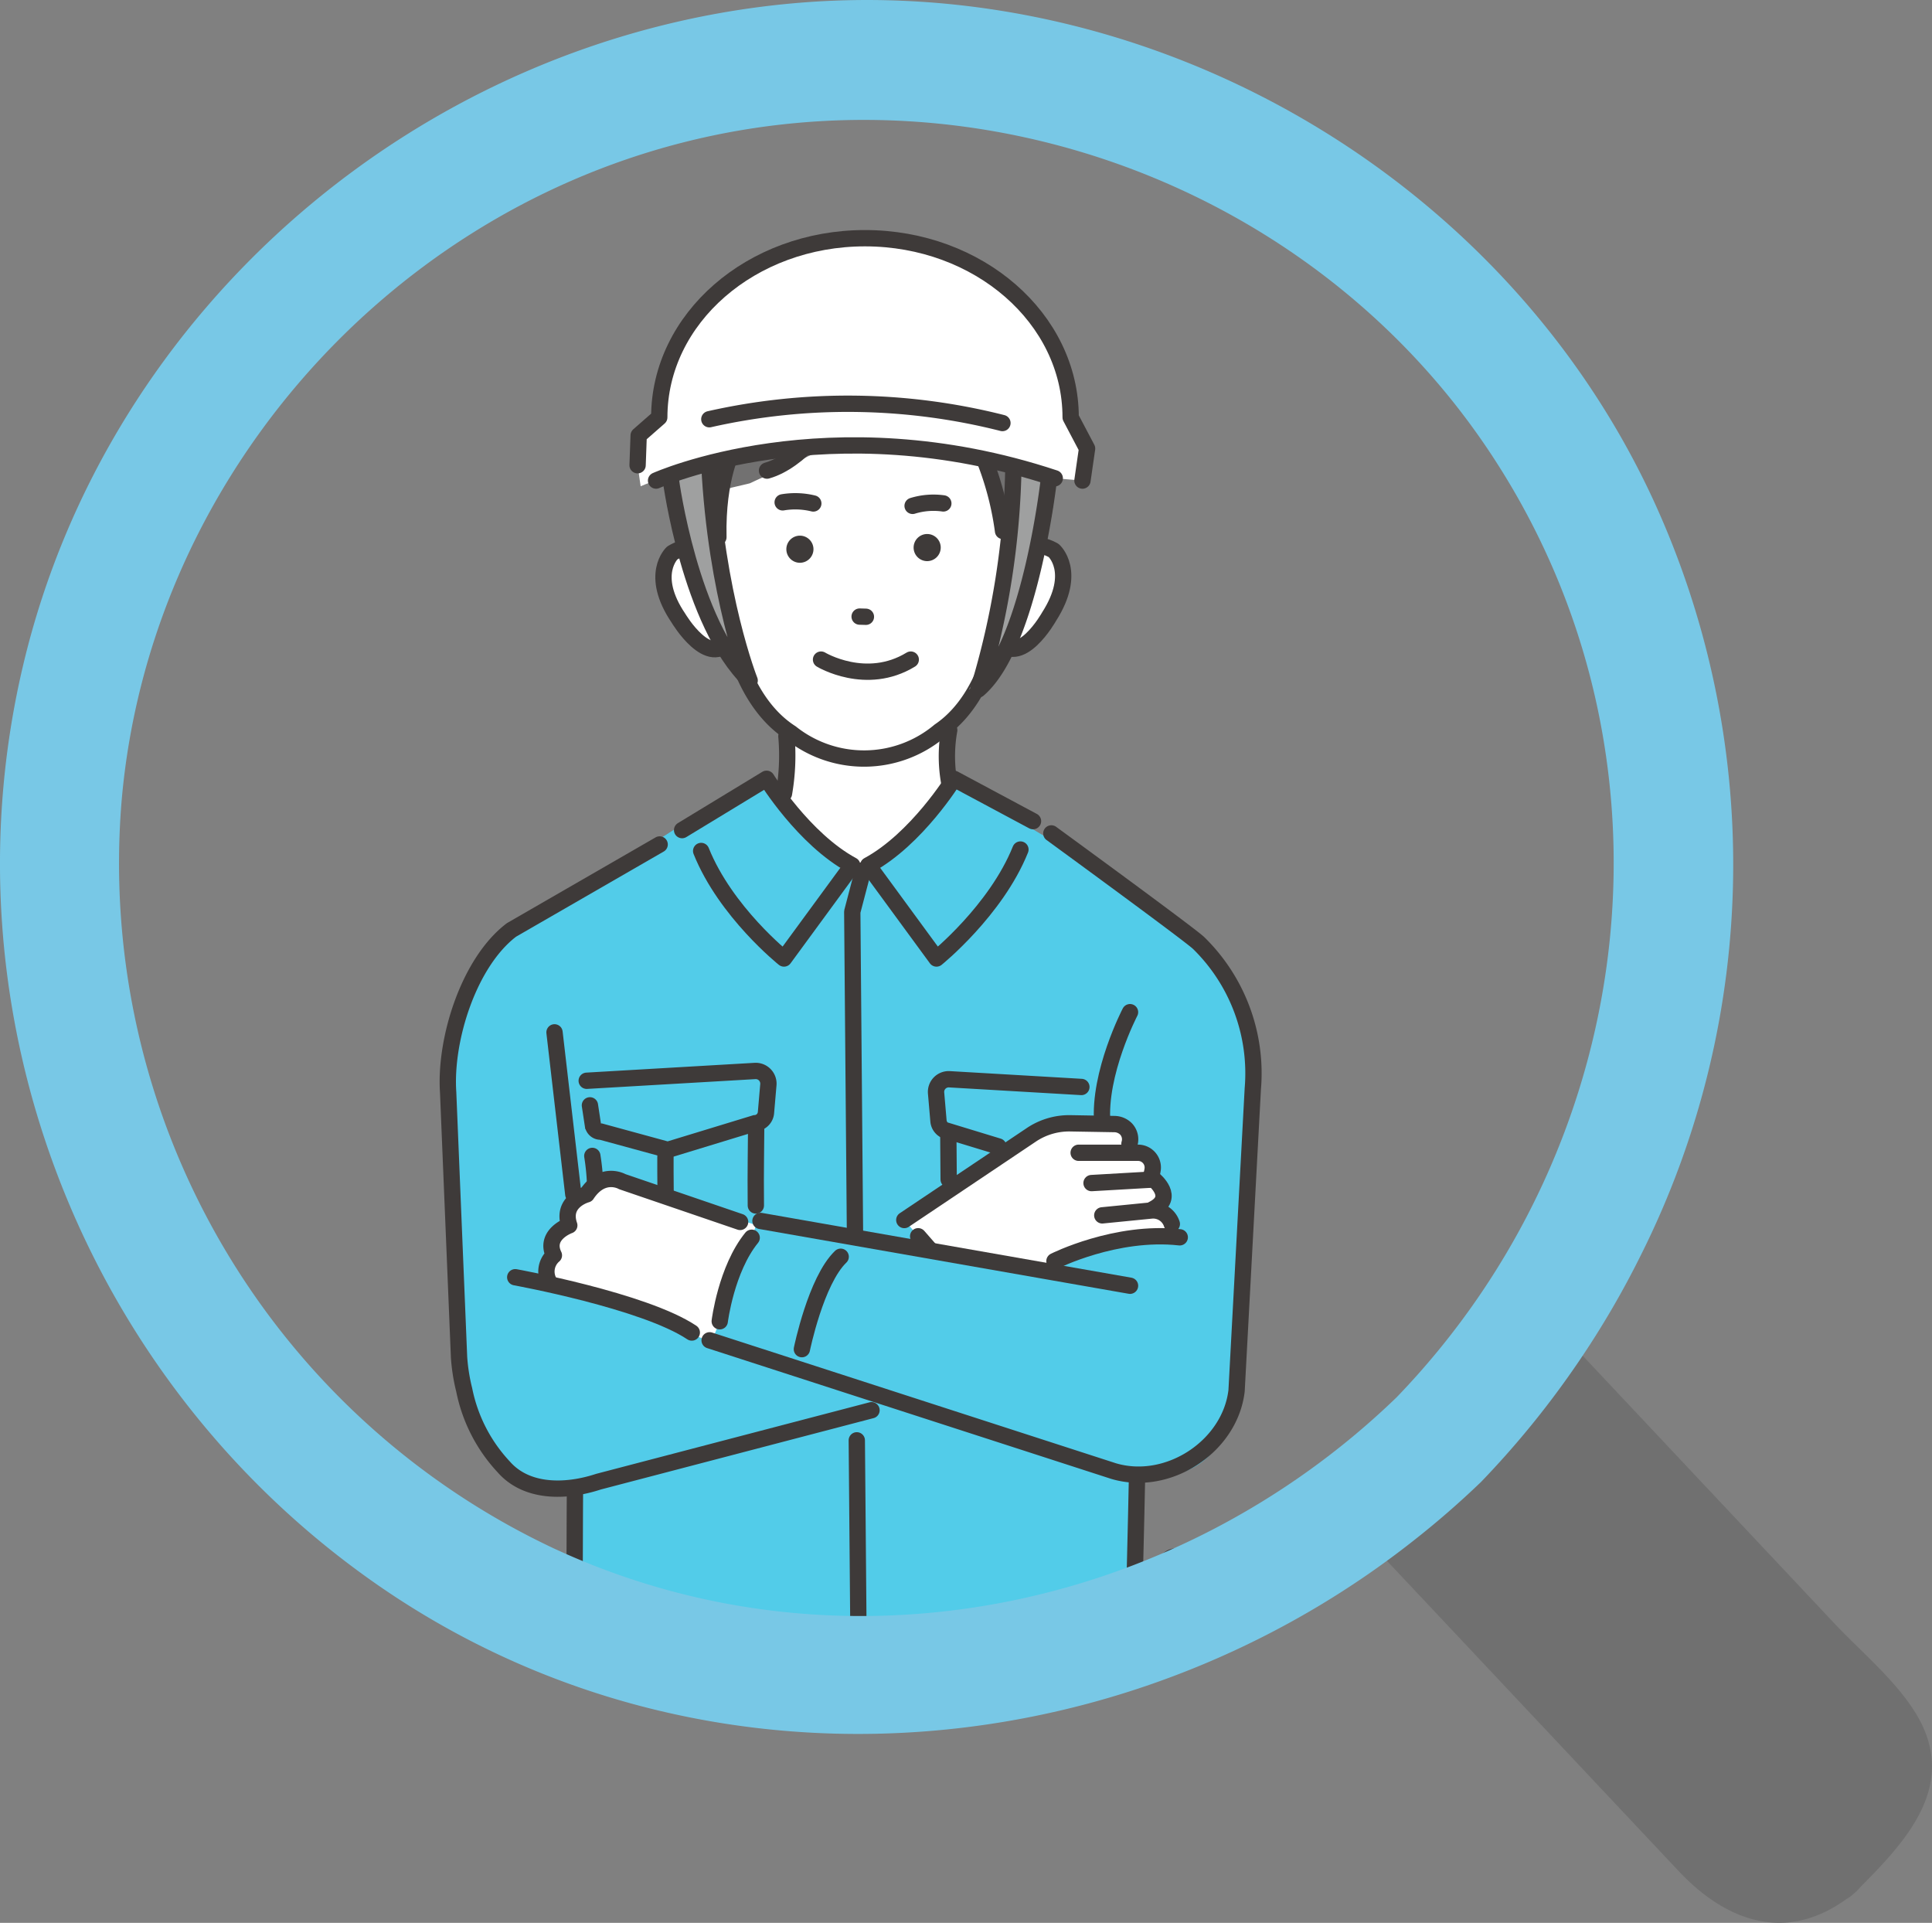 <svg xmlns="http://www.w3.org/2000/svg" xmlns:xlink="http://www.w3.org/1999/xlink" width="236.83" height="235.672" viewBox="0 0 236.83 235.672">
  <rect x="0" y="0" width="236.83" height="235.672" fill="#808080" stroke="none"/>
  <defs>
    <clipPath id="clip-path">
      <circle id="楕円形_7" data-name="楕円形 7" cx="92.996" cy="92.996" r="92.996" fill="none"/>
    </clipPath>
    <clipPath id="clip-path-2">
      <rect id="長方形_2912" data-name="長方形 2912" width="236.83" height="235.672" fill="none"/>
    </clipPath>
  </defs>
  <g id="kousotsuSYSTEM_model_illust2" transform="translate(-955 -6064.182)">
    <g id="グループ_2976" data-name="グループ 2976" transform="translate(967.808 6077.857)">
      <g id="グループ_2971" data-name="グループ 2971" clip-path="url(#clip-path)">
        <path id="パス_22143" data-name="パス 22143" d="M233.111,195.119s1.135,10.043-.057,14.581l-2.947.147,4.9,24.333,8.8,17.925,9.649-20.844,1.961-20.212-2.046-2.149a55.609,55.609,0,0,1,.8-10.842l-13.014-4.63Z" transform="translate(-150.202 -126.259)" fill="#fff"/>
        <path id="パス_22144" data-name="パス 22144" d="M156.016,309.067,157.9,319.8l2.855,93.124s55.856,4,65.934-2.871l-.037-13.429s3.329-38.3,1.941-55.277l.635-35.9-25.314-7.5-9.172,9.647-9.891-9.647Z" transform="translate(-101.839 -194.484)" fill="#52cce9"/>
        <path id="パス_22145" data-name="パス 22145" d="M159.973,235.492,134.85,251.56s-9.346,2.281-11.339,15.958l-.335,22.168,1.32,20.706s2.1,12.418,11.783,12.1l40.67-9.241,19.9-70-12.31-7.314-12.585,11.906s-4.768-5.2-11.985-12.351" transform="translate(-80.403 -153.717)" fill="#52cce9"/>
        <path id="パス_22146" data-name="パス 22146" d="M255.68,254.894l19,14.145a26.285,26.285,0,0,1,5.972,18l-2.62,38.42s-1.14,10.084-12.821,8.006L214.17,317.263s.961-14.472,6.625-15.025l41.743,6.193L250.721,275.3Z" transform="translate(-139.799 -166.381)" fill="#52cce9"/>
        <path id="パス_22147" data-name="パス 22147" d="M301.188,349.786l-6-1.829a1.421,1.421,0,0,1-1.338-1.3l-.294-3.419a1.555,1.555,0,0,1,1.64-1.686l16.171.945" transform="translate(-191.617 -222.947)" fill="none" stroke="#3e3a39" stroke-linecap="round" stroke-miterlimit="10" stroke-width="2"/>
        <path id="パス_22148" data-name="パス 22148" d="M297.925,367.1c-.018-2.365-.04-4.381-.04-5.227" transform="translate(-194.443 -236.211)" fill="none" stroke="#3e3a39" stroke-linecap="round" stroke-miterlimit="10" stroke-width="2"/>
        <path id="パス_22149" data-name="パス 22149" d="M282.342,369.142l16.995-11.208s7.62-1.261,10.194.054a3.047,3.047,0,0,1,.931,2.558,2.113,2.113,0,0,1,2.333,2.332s2.633,1.844,1.326,4.453a2.384,2.384,0,0,1,1.013,3.456s-11.939-.8-16.273,4.548l-12.624-1.691Z" transform="translate(-184.298 -233.285)" fill="#fff"/>
        <path id="パス_22150" data-name="パス 22150" d="M245.417,121.426a4.037,4.037,0,0,0-5.21-.91l-4.77-12.6h-8.422l-8.66-2.361-7.994-3.393-4.338,8-3.914,11.47s-2.824-2.713-4.963.064c0,0-2.786,6.093,5.412,11.608,0,0,2.22-.558,2.752-1.526,0,0,2.71,14.6,16.167,14.076,12.077.5,15.973-14.243,15.973-14.243.557.954,2.618,1.209,2.618,1.209,8.786-5.674,5.348-11.4,5.348-11.4" transform="translate(-128.389 -66.689)" fill="#fff"/>
        <path id="パス_22151" data-name="パス 22151" d="M243.41,97.021s7.409-14.876-8.666-24.459c0,0-13.372-9.818-19.686-2.086,0,0-16.68,2-14.925,18.312l.778,9Z" transform="translate(-130.551 -44.065)" fill="#fff"/>
        <path id="パス_22152" data-name="パス 22152" d="M243.159,137.854a9.283,9.283,0,0,0-3.754-.137" transform="translate(-156.271 -89.823)" fill="none" stroke="#3e3a39" stroke-linecap="round" stroke-linejoin="round" stroke-width="2"/>
        <path id="パス_22153" data-name="パス 22153" d="M285.272,138.491a8.676,8.676,0,0,1,3.765-.3" transform="translate(-186.21 -90.165)" fill="none" stroke="#3e3a39" stroke-linecap="round" stroke-linejoin="round" stroke-width="2"/>
        <path id="パス_22154" data-name="パス 22154" d="M287.312,152.427h0a1.662,1.662,0,1,1,1.64-1.683,1.666,1.666,0,0,1-1.64,1.683" transform="translate(-186.443 -97.327)" fill="#3e3a39"/>
        <path id="パス_22155" data-name="パス 22155" d="M242.389,153.007h0a1.662,1.662,0,1,1,1.64-1.683,1.666,1.666,0,0,1-1.64,1.683" transform="translate(-157.12 -97.705)" fill="#3e3a39"/>
        <line id="線_450" data-name="線 450" x1="0.771" y1="0.023" transform="translate(92.567 61.897)" fill="none" stroke="#3e3a39" stroke-linecap="round" stroke-miterlimit="10" stroke-width="2"/>
        <path id="パス_22156" data-name="パス 22156" d="M240.164,220.477a27.214,27.214,0,0,1-.3,7.026" transform="translate(-156.571 -143.916)" fill="none" stroke="#3e3a39" stroke-linecap="round" stroke-linejoin="round" stroke-width="2"/>
        <path id="パス_22157" data-name="パス 22157" d="M297.632,218.313a18.141,18.141,0,0,0,0,6.41" transform="translate(-194.083 -142.503)" fill="none" stroke="#3e3a39" stroke-linecap="round" stroke-linejoin="round" stroke-width="2"/>
        <path id="パス_22158" data-name="パス 22158" d="M253.456,178.248s-.865,9.688-7.281,14.03a14.39,14.39,0,0,1-18.217.235c-6.526-4.175-7.641-13.838-7.641-13.838" transform="translate(-143.811 -116.351)" fill="none" stroke="#3e3a39" stroke-linecap="round" stroke-linejoin="round" stroke-width="2"/>
        <path id="パス_22159" data-name="パス 22159" d="M233.151,79.272s-5.309,2.062-13.4,5.577L210,89.365l-2.924.69-1.577,8.5-3.8-2.591s-4.653-15.793,4.855-22.885c0,0,10.729-12.107,26.884-1.892l5.582,1.942s10.67,6.842,6.528,23.871l-4.125,1.525s-1.886-14.682-8.268-19.256" transform="translate(-130.913 -43.795)" fill="#727171"/>
        <path id="パス_22160" data-name="パス 22160" d="M303.472,81.815s13.683,2.011,9.429,22.4" transform="translate(-198.09 -53.404)" fill="none" stroke="#3e3a39" stroke-linecap="round" stroke-linejoin="round" stroke-width="2"/>
        <path id="パス_22161" data-name="パス 22161" d="M201.463,105.417s-2.615,10.15.977,15.566" transform="translate(-130.905 -68.811)" fill="none" stroke="#3e3a39" stroke-linecap="round" stroke-linejoin="round" stroke-width="2"/>
        <path id="パス_22162" data-name="パス 22162" d="M208.79,76.558s10.791-16.983,30.018-6.072" transform="translate(-136.287 -43.623)" fill="none" stroke="#3e3a39" stroke-linecap="round" stroke-linejoin="round" stroke-width="2"/>
        <path id="パス_22163" data-name="パス 22163" d="M301.872,105.417a37.285,37.285,0,0,1,5.322,14.8" transform="translate(-197.046 -68.811)" fill="none" stroke="#3e3a39" stroke-linecap="round" stroke-linejoin="round" stroke-width="2"/>
        <path id="パス_22164" data-name="パス 22164" d="M271.544,102.492s-2.63,2.977-11.823,4.879" transform="translate(-169.532 -66.901)" fill="none" stroke="#3e3a39" stroke-linecap="round" stroke-linejoin="round" stroke-width="2"/>
        <path id="パス_22165" data-name="パス 22165" d="M241.5,108.517s-3.455,5.138-7.619,6.321" transform="translate(-152.667 -70.834)" fill="none" stroke="#3e3a39" stroke-linecap="round" stroke-linejoin="round" stroke-width="2"/>
        <path id="パス_22166" data-name="パス 22166" d="M317.7,154.449s1.544-2.344,4.489-.658c0,0,2.957,2.586-.57,8.1,0,0-3.653,6.517-6.293,2.791" transform="translate(-205.827 -99.988)" fill="none" stroke="#3e3a39" stroke-linecap="round" stroke-linejoin="round" stroke-width="2"/>
        <path id="パス_22167" data-name="パス 22167" d="M218.592,118.554s-2.068,3.6-1.9,11" transform="translate(-141.437 -77.386)" fill="none" stroke="#3e3a39" stroke-linecap="round" stroke-linejoin="round" stroke-width="2"/>
        <path id="パス_22168" data-name="パス 22168" d="M202.872,155.1s-1.591-2.28-4.468-.536c0,0-2.866,2.635.772,8.006,0,0,3.788,6.357,6.311,2.6" transform="translate(-128.808 -100.462)" fill="none" stroke="#3e3a39" stroke-linecap="round" stroke-linejoin="round" stroke-width="2"/>
        <path id="パス_22169" data-name="パス 22169" d="M200.586,125.249l4.818-1.213s1.119,21.564,4.615,26.665c0,0-7.581-2.667-9.434-25.452" transform="translate(-130.932 -80.964)" fill="#9fa0a0"/>
        <path id="パス_22170" data-name="パス 22170" d="M315.064,124.92l-4.387-.884s-2.036,22.658-5.532,27.76c0,0,8.066-4.091,9.919-26.876" transform="translate(-199.182 -80.964)" fill="#9fa0a0"/>
        <path id="パス_22171" data-name="パス 22171" d="M199.958,126.46s2.332,17.509,9.652,24.528c0,0-4.129-10.391-4.945-26.513" transform="translate(-130.522 -81.251)" fill="none" stroke="#3e3a39" stroke-linecap="round" stroke-linejoin="round" stroke-width="2"/>
        <path id="パス_22172" data-name="パス 22172" d="M317.166,126.214s-2.215,20.706-8.722,26.282a99.667,99.667,0,0,0,4.311-27.387" transform="translate(-201.336 -81.664)" fill="none" stroke="#3e3a39" stroke-linecap="round" stroke-linejoin="round" stroke-width="2"/>
        <path id="パス_22173" data-name="パス 22173" d="M242.738,74.4l.567-3.927-2.014-3.818c0-12.129-11.289-21.961-25.215-21.961s-25.215,9.832-25.215,21.961l-2.525,2.211-.132,3.653.371,2.581s11.887-5.3,28.823-5.009c0,0,13.534-.352,21.939,4.028Z" transform="translate(-122.85 -29.175)" fill="#fff"/>
        <path id="パス_22174" data-name="パス 22174" d="M194.711,122.14s21.09-9.506,48.873-.282" transform="translate(-127.097 -76.913)" fill="none" stroke="#3e3a39" stroke-linecap="round" stroke-miterlimit="10" stroke-width="2"/>
        <path id="パス_22175" data-name="パス 22175" d="M213.515,105a77.062,77.062,0,0,1,35.928.466" transform="translate(-139.371 -67.292)" fill="none" stroke="#3e3a39" stroke-linecap="round" stroke-linejoin="round" stroke-width="2"/>
        <path id="パス_22176" data-name="パス 22176" d="M188.2,72.521l.132-3.653,2.524-2.211c0-12.129,11.289-21.961,25.215-21.961s25.215,9.832,25.215,21.961l2.013,3.818-.567,3.928" transform="translate(-122.85 -29.175)" fill="none" stroke="#3e3a39" stroke-linecap="round" stroke-linejoin="round" stroke-width="2"/>
        <path id="パス_22177" data-name="パス 22177" d="M170.626,342.847l.368,2.421a.948.948,0,0,0,.989.8l8.185,2.234,10.7-3.264a1.421,1.421,0,0,0,1.338-1.3l.294-3.419a1.556,1.556,0,0,0-1.64-1.686l-20.627,1.2" transform="translate(-111.119 -221.044)" fill="none" stroke="#3e3a39" stroke-linecap="round" stroke-miterlimit="10" stroke-width="2"/>
        <path id="パス_22178" data-name="パス 22178" d="M198.02,368.978s-.054,11.856.57,14.742" transform="translate(-129.256 -240.849)" fill="none" stroke="#3e3a39" stroke-linecap="round" stroke-miterlimit="10" stroke-width="2"/>
        <path id="パス_22179" data-name="パス 22179" d="M229.91,368.384c-.045-4.48.038-7.605.038-9.426" transform="translate(-150.064 -234.309)" fill="none" stroke="#3e3a39" stroke-linecap="round" stroke-miterlimit="10" stroke-width="2"/>
        <path id="パス_22180" data-name="パス 22180" d="M172.21,368.61a28.517,28.517,0,0,1,.346,3.544" transform="translate(-112.41 -240.609)" fill="none" stroke="#3e3a39" stroke-linecap="round" stroke-miterlimit="10" stroke-width="2"/>
        <path id="パス_22181" data-name="パス 22181" d="M252.945,193.428s5.534,3.341,11,0" transform="translate(-165.109 -126.259)" fill="none" stroke="#3e3a39" stroke-linecap="round" stroke-linejoin="round" stroke-width="2"/>
        <path id="パス_22182" data-name="パス 22182" d="M203.9,241.784l10.357-6.292s4.552,7.4,10.5,10.611l-8.368,11.418s-7.149-5.7-10.153-13.18" transform="translate(-133.094 -153.717)" fill="none" stroke="#3e3a39" stroke-linecap="round" stroke-linejoin="round" stroke-width="2"/>
        <path id="パス_22183" data-name="パス 22183" d="M289.8,240.685l-9.7-5.193s-4.552,7.4-10.5,10.611l8.368,11.418s7.285-5.877,10.289-13.356" transform="translate(-175.978 -153.717)" fill="none" stroke="#3e3a39" stroke-linecap="round" stroke-linejoin="round" stroke-width="2"/>
        <line id="線_451" data-name="線 451" x2="0.294" y2="34.194" transform="translate(92.22 162.86)" fill="none" stroke="#3e3a39" stroke-linecap="round" stroke-linejoin="round" stroke-width="2"/>
        <path id="パス_22184" data-name="パス 22184" d="M265.3,267.8l-1.333,5.083L264.3,312.3" transform="translate(-172.302 -174.808)" fill="none" stroke="#3e3a39" stroke-linecap="round" stroke-linejoin="round" stroke-width="2"/>
        <path id="パス_22185" data-name="パス 22185" d="M147.155,258.678,129,269.149c-5.216,3.947-8.215,13.407-7.77,19.933l1.336,32.446a22.734,22.734,0,0,0,.632,4,19.368,19.368,0,0,0,4.865,9.461c2.8,3.173,7.588,3.11,11.6,1.787l33.462-8.755" transform="translate(-79.102 -168.851)" fill="none" stroke="#3e3a39" stroke-linecap="round" stroke-linejoin="round" stroke-width="2"/>
        <path id="パス_22186" data-name="パス 22186" d="M282.342,368.95l15.5-10.394a8.327,8.327,0,0,1,4.853-1.459l5.377.092a2.048,2.048,0,0,1,1.461.608,1.86,1.86,0,0,1,.411,1.806" transform="translate(-184.298 -233.093)" fill="none" stroke="#3e3a39" stroke-linecap="round" stroke-linejoin="round" stroke-width="2"/>
        <path id="パス_22187" data-name="パス 22187" d="M352.614,370.779a4.431,4.431,0,0,0,.365-1.3,1.807,1.807,0,0,0-1.808-1.975H343.9" transform="translate(-224.483 -239.89)" fill="none" stroke="#3e3a39" stroke-linecap="round" stroke-linejoin="round" stroke-width="2"/>
        <path id="パス_22188" data-name="パス 22188" d="M348.435,377.367l7.642-.44s2.749,2.209-.125,3.641" transform="translate(-227.44 -246.038)" fill="none" stroke="#3e3a39" stroke-linecap="round" stroke-linejoin="round" stroke-width="2"/>
        <path id="パス_22189" data-name="パス 22189" d="M352.229,388.449l6.009-.595a2.4,2.4,0,0,1,2.514,1.652" transform="translate(-229.916 -253.163)" fill="none" stroke="#3e3a39" stroke-linecap="round" stroke-linejoin="round" stroke-width="2"/>
        <path id="パス_22190" data-name="パス 22190" d="M335.344,400.011s7.515-3.785,15.36-2.918" transform="translate(-218.895 -259.117)" fill="none" stroke="#3e3a39" stroke-linecap="round" stroke-linejoin="round" stroke-width="2"/>
        <path id="パス_22191" data-name="パス 22191" d="M207.735,408.42s2.89-5.081,5.78-7.29" transform="translate(-135.598 -261.836)" fill="none" stroke="#3e3a39" stroke-linecap="round" stroke-linejoin="round" stroke-width="2"/>
        <path id="パス_22192" data-name="パス 22192" d="M155.975,390.094c-1.317-2.088.627-4,.627-4-1.245-2.563,1.886-3.672,1.886-3.672-1.02-2.959,2.139-3.8,2.139-3.8,1.954-2.954,4.355-1.56,4.355-1.56l16.414,5.327-1.908,5.416-3.6,8.989-7.223-3.314Z" transform="translate(-101.513 -245.91)" fill="#fff"/>
        <path id="パス_22193" data-name="パス 22193" d="M179.826,382l-14.447-4.936s-2.4-1.394-4.355,1.56c0,0-3.159.844-2.139,3.8,0,0-3.132,1.108-1.886,3.672a2.615,2.615,0,0,0-.627,3.18" transform="translate(-101.91 -245.91)" fill="none" stroke="#3e3a39" stroke-linecap="round" stroke-linejoin="round" stroke-width="2"/>
        <path id="パス_22194" data-name="パス 22194" d="M145,411.43s15.8,2.869,21.644,6.776" transform="translate(-94.65 -268.56)" fill="none" stroke="#3e3a39" stroke-linecap="round" stroke-linejoin="round" stroke-width="2"/>
        <line id="線_452" data-name="線 452" x2="2.303" y2="19.854" transform="translate(55.166 112.856)" fill="none" stroke="#3e3a39" stroke-linecap="round" stroke-linejoin="round" stroke-width="2"/>
        <path id="パス_22195" data-name="パス 22195" d="M355.547,317.873s-3.9,7.482-3.4,13.62" transform="translate(-229.834 -207.491)" fill="none" stroke="#3e3a39" stroke-linecap="round" stroke-linejoin="round" stroke-width="2"/>
        <path id="パス_22196" data-name="パス 22196" d="M165.987,485.753s-.113,19.7,0,29.778" transform="translate(-108.315 -317.074)" fill="none" stroke="#3e3a39" stroke-linecap="round" stroke-linejoin="round" stroke-width="2"/>
        <path id="パス_22197" data-name="パス 22197" d="M362.733,483.038s-.526,26.306-.924,30.083" transform="translate(-236.17 -315.301)" fill="none" stroke="#3e3a39" stroke-linecap="round" stroke-linejoin="round" stroke-width="2"/>
        <path id="パス_22198" data-name="パス 22198" d="M255.508,254.781S272.26,267,273.55,268.2a22.329,22.329,0,0,1,6.654,17.869l-1.99,37.015c-.793,6.83-8.385,11.84-15.082,9.849L213.619,316.91" transform="translate(-139.439 -166.307)" fill="none" stroke="#3e3a39" stroke-linecap="round" stroke-linejoin="round" stroke-width="2"/>
        <path id="パス_22199" data-name="パス 22199" d="M217.188,407.729s.789-6.391,3.917-10.238" transform="translate(-141.769 -259.461)" fill="none" stroke="#3e3a39" stroke-linecap="round" stroke-linejoin="round" stroke-width="2"/>
        <line id="線_453" data-name="線 453" x2="45.302" y2="7.943" transform="translate(80.412 135.969)" fill="none" stroke="#3e3a39" stroke-linecap="round" stroke-linejoin="round" stroke-width="2"/>
        <path id="パス_22200" data-name="パス 22200" d="M246.19,415.525s1.712-8.4,4.755-11.326" transform="translate(-160.7 -263.84)" fill="none" stroke="#3e3a39" stroke-linecap="round" stroke-miterlimit="10" stroke-width="2"/>
        <line id="線_454" data-name="線 454" x2="1.439" y2="1.646" transform="translate(99.742 137.847)" fill="none" stroke="#3e3a39" stroke-linecap="round" stroke-linejoin="round" stroke-width="2"/>
        <path id="パス_22201" data-name="パス 22201" d="M370.471,540.878l3.58-28.506a1.348,1.348,0,0,0-.938-1.458c-1.1-.336-2.51-.672-3.558-.906a1.35,1.35,0,0,0-1.635,1.167l-3.45,30.5Z" transform="translate(-237.907 -332.884)" fill="#c9caca"/>
        <path id="パス_22202" data-name="パス 22202" d="M370.471,540.878l3.58-28.506a1.348,1.348,0,0,0-.938-1.458c-1.1-.336-2.51-.672-3.558-.906a1.35,1.35,0,0,0-1.635,1.167l-3.45,30.5Z" transform="translate(-237.907 -332.884)" fill="none" stroke="#3e3a39" stroke-linecap="round" stroke-linejoin="round" stroke-width="2"/>
      </g>
    </g>
    <g id="グループ_2975" data-name="グループ 2975" transform="translate(955 6064.183)">
      <g id="グループ_2966" data-name="グループ 2966" transform="translate(0 0)" clip-path="url(#clip-path-2)">
        <path id="パス_22081" data-name="パス 22081" d="M128.577,135.958a4.611,4.611,0,0,0,.7-.7c5.892-5.914,12.236-12.805,6.73-21.555-2.525-4.01-6.669-7.433-9.875-10.844Q109.1,84.749,92.076,66.642C90.747,69.328,70.895,90.824,68.46,92.267c.681.684,1.35,1.355,1.973,2.019L88.41,113.4l18.624,19.806c5.9,6.276,13.172,8.788,20.539,3.5a4.57,4.57,0,0,0,1-.75" transform="translate(98.712 96.092)" fill="#707070"/>
        <path id="パス_22082" data-name="パス 22082" d="M173.16,188.918a109.262,109.262,0,0,0,8.39-7.284,111.459,111.459,0,0,0,11.938-14.705,110.033,110.033,0,0,0,7.7-13.186,106.857,106.857,0,0,0,1.253-92.958C183.756,20.891,140.2-3.807,96.4.481,51.739,4.85,13.272,37.581,2.853,81.462c-10.127,42.64,7.277,87.5,43.107,112.564,34.846,24.375,80.141,23.891,115.306,3.04a110.017,110.017,0,0,0,11.895-8.149m-105.065.96A92.784,92.784,0,0,1,14.911,98.135C18.234,59.793,46.47,26.971,83.662,17.477c37-9.448,77.176,5.7,98.589,37.388,24.695,36.543,19.254,85-11.062,116.408-27.3,26.36-68.2,34.687-103.094,18.6" transform="translate(-0.001 0.001)" fill="#78c8e6"/>
      </g>
    </g>
  </g>
</svg>
